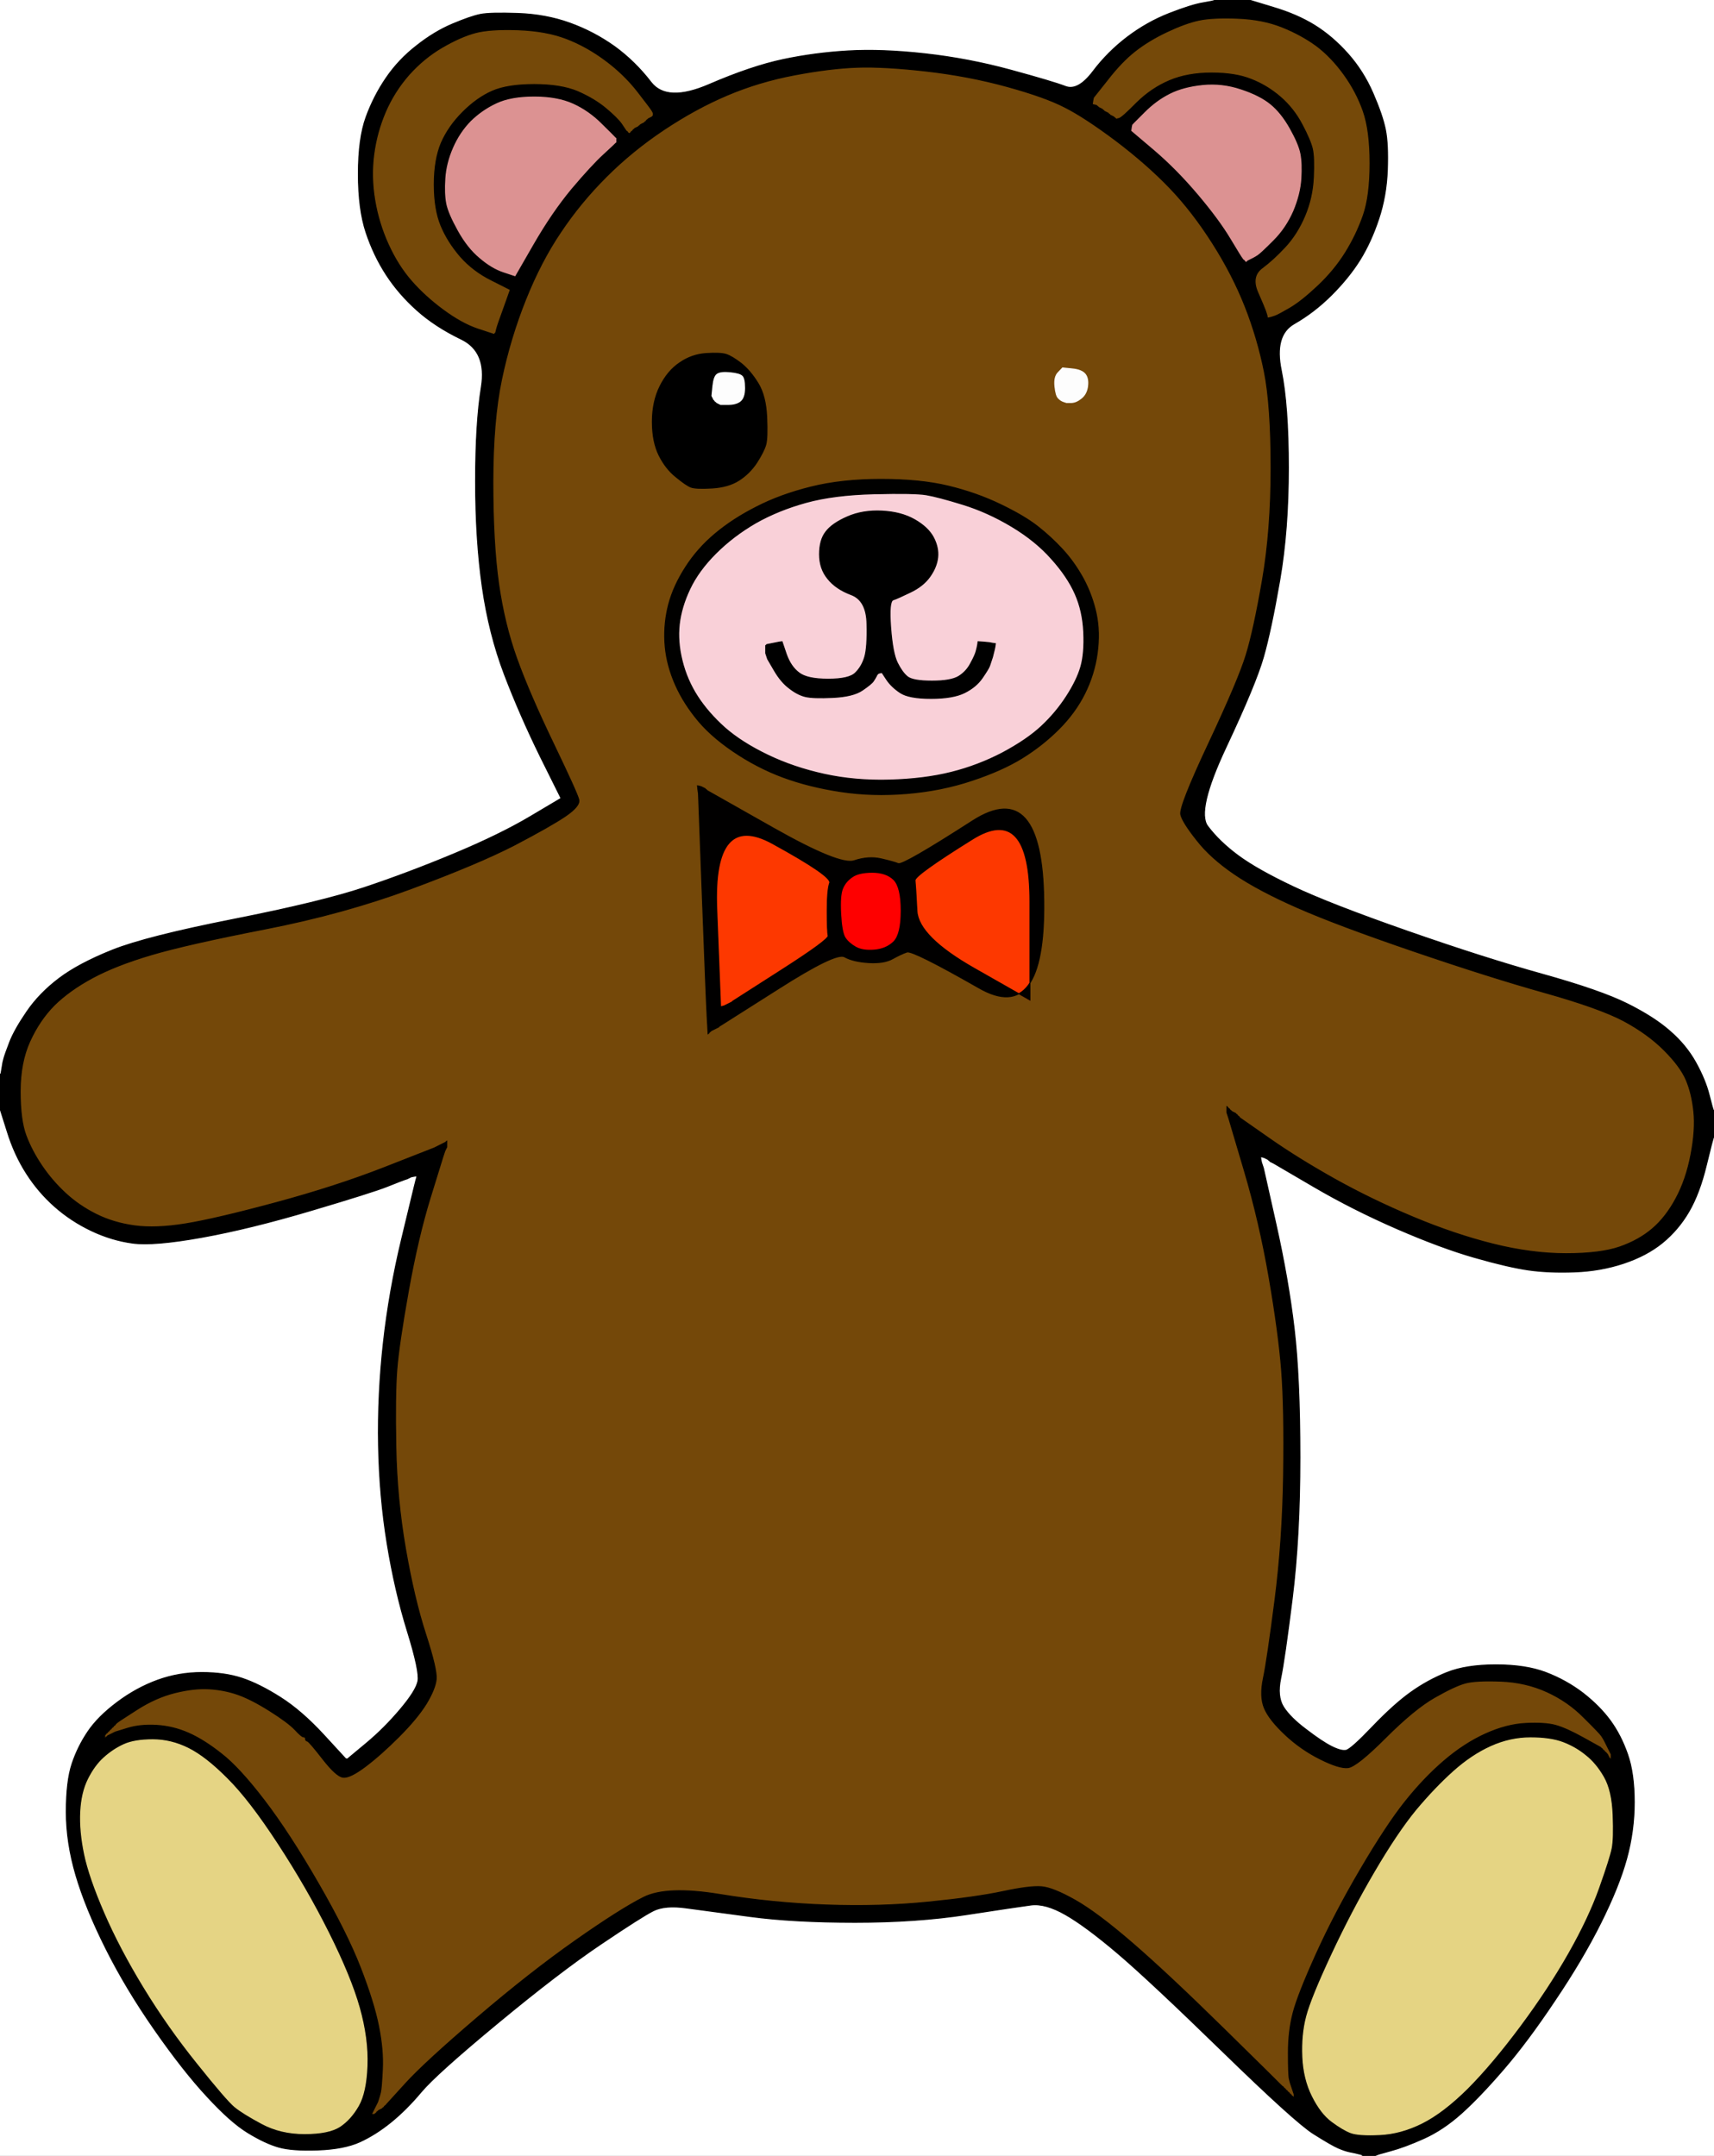 <!-- Created with clker.com Auto tracing tool http://www.clker.com) --> 
<svg 
   xmlns='http://www.w3.org/2000/svg'
   width='892'
   height='1122'>
<rect width="100%" height="100%" fill="#333333" stroke="none"/>
<path style='opacity:1;fill:#744809;fill-rule:evenodd;stroke:#744809;stroke-width:0.5px;stroke-linecap:butt;stroke-linejoin:miter;stroke-opacity:1;' d='M 645.2 581.8 L 645.0 581.5 L 644.8 581.2 L 644.5 581.0 L 644.2 580.8 L 644.0 580.5 L 643.8 580.2 L 643.5 580.0 L 643.2 579.8 L 643.0 579.5 L 642.0 579.0 L 641.0 578.5 L 640.8 578.2 L 640.5 578.0 L 640.2 577.8 L 640.0 577.5 L 639.8 577.2 L 639.5 577.0 L 639.2 576.8 L 639.0 576.5 L 638.8 576.2 L 638.5 576.0 L 638.5 577.5 L 638.5 579.0 L 639.0 580.5 L 639.5 582.0 L 647.5 609.0 Q 655.5 636.0 660.5 665.0 Q 665.5 694.0 667.0 713.5 Q 668.5 733.0 668.0 767.5 Q 667.5 802.0 663.5 833.0 Q 659.5 864.0 657.5 873.5 Q 655.5 883.0 658.0 889.0 Q 660.5 895.0 668.8 902.8 Q 677.0 910.5 687.0 915.5 Q 697.0 920.5 701.5 920.0 Q 706.0 919.5 721.0 904.5 Q 736.0 889.5 746.5 883.5 Q 757.0 877.5 762.5 876.0 Q 768.0 874.5 781.0 875.0 Q 794.0 875.5 805.0 880.5 Q 816.0 885.5 824.2 893.8 Q 832.5 902.0 833.5 903.5 Q 834.5 905.0 835.0 906.0 L 835.5 907.0 L 836.0 908.0 L 836.5 909.0 L 837.0 910.0 L 837.5 911.0 L 838.0 912.0 L 838.5 913.0 L 838.5 914.5 L 838.5 916.0 L 838.2 915.8 L 838.0 915.5 L 837.8 915.2 L 837.5 915.0 L 837.0 914.0 L 836.5 913.0 L 836.2 912.8 L 836.0 912.5 L 835.8 912.2 L 835.5 912.0 L 835.2 911.8 L 835.0 911.5 L 834.8 911.2 L 834.5 911.0 L 834.2 910.8 L 834.0 910.5 L 833.8 910.2 L 833.5 910.0 L 833.2 909.8 L 833.0 909.5 L 824.0 904.5 Q 815.0 899.5 809.5 898.0 Q 804.0 896.5 794.0 897.0 Q 784.0 897.5 773.0 902.5 Q 762.0 907.5 751.5 916.5 Q 741.0 925.5 731.2 937.8 Q 721.5 950.0 708.0 973.0 Q 694.5 996.0 685.0 1017.0 Q 675.5 1038.0 673.0 1047.5 Q 670.5 1057.0 670.5 1068.5 Q 670.5 1080.0 671.0 1082.0 L 671.5 1084.0 L 672.0 1085.5 L 672.5 1087.0 L 673.0 1088.5 L 673.5 1090.0 L 673.5 1091.0 L 673.5 1092.0 L 673.2 1091.8 L 673.0 1091.5 L 672.8 1091.2 L 672.5 1091.0 L 672.2 1090.8 L 672.0 1090.5 L 671.8 1090.2 L 671.5 1090.0 L 671.2 1089.8 L 671.0 1089.5 L 670.8 1089.2 L 670.5 1089.0 L 670.2 1088.8 L 670.0 1088.5 L 669.8 1088.2 L 669.5 1088.0 L 669.2 1087.8 L 669.0 1087.5 L 668.8 1087.2 L 668.5 1087.0 L 668.2 1086.8 L 668.0 1086.5 L 667.8 1086.2 L 667.5 1086.0 L 667.2 1085.8 Q 667.0 1085.5 637.5 1056.5 Q 608.0 1027.5 589.5 1011.5 Q 571.0 995.5 559.5 989.0 Q 548.0 982.5 542.0 982.0 Q 536.0 981.5 522.0 984.5 Q 508.0 987.5 483.0 990.0 Q 458.0 992.5 430.0 991.5 Q 402.0 990.5 374.5 986.0 Q 347.0 981.5 335.0 987.5 Q 323.0 993.5 299.5 1010.0 Q 276.0 1026.5 248.5 1050.0 Q 221.0 1073.5 211.0 1084.5 L 201.0 1095.5 L 200.8 1095.8 L 200.5 1096.0 L 200.2 1096.2 L 200.0 1096.5 L 199.8 1096.8 L 199.5 1097.0 L 199.2 1097.2 L 199.0 1097.5 L 198.0 1098.0 L 197.0 1098.5 L 196.8 1098.8 L 196.5 1099.0 L 196.2 1099.2 L 196.0 1099.5 L 195.8 1099.8 L 195.5 1100.0 L 195.2 1100.2 L 195.0 1100.5 L 194.0 1100.5 L 193.0 1100.5 L 193.2 1100.2 L 193.5 1100.0 L 194.0 1099.0 L 194.5 1098.0 L 195.0 1097.0 L 195.5 1096.0 L 196.0 1095.0 L 196.5 1094.0 L 197.0 1092.5 Q 197.5 1091.0 198.0 1089.0 Q 198.5 1087.0 199.0 1077.0 Q 199.5 1067.0 197.0 1054.5 Q 194.5 1042.0 187.5 1024.0 Q 180.5 1006.0 165.5 980.0 Q 150.5 954.0 137.5 937.0 Q 124.5 920.0 115.2 912.8 Q 106.0 905.5 98.0 902.0 Q 90.0 898.5 81.5 898.0 Q 73.0 897.5 66.5 899.5 L 60.0 901.5 L 59.0 902.0 L 58.0 902.5 L 57.0 903.0 L 56.0 903.5 L 55.8 903.8 L 55.5 904.0 L 55.2 904.2 L 55.0 904.5 L 54.8 904.8 L 54.5 905.0 L 54.5 904.0 L 54.5 903.0 L 54.8 902.8 L 55.0 902.5 L 55.2 902.2 L 55.5 902.0 L 55.8 901.8 L 56.0 901.5 L 56.2 901.2 L 56.5 901.0 L 56.8 900.8 L 57.0 900.5 L 57.2 900.2 L 57.5 900.0 L 57.8 899.8 L 58.0 899.5 L 58.2 899.2 L 58.5 899.0 L 58.8 898.8 L 59.0 898.5 L 59.2 898.2 L 59.5 898.0 L 59.8 897.8 L 60.0 897.5 L 60.2 897.2 Q 60.5 897.0 61.0 896.5 Q 61.5 896.0 71.2 889.8 Q 81.0 883.5 91.0 881.0 Q 101.0 878.5 109.0 879.0 Q 117.0 879.5 124.0 882.0 Q 131.0 884.5 140.5 890.5 Q 150.0 896.5 153.5 900.2 Q 157.0 904.0 158.0 904.0 Q 159.0 904.0 159.0 905.0 Q 159.0 906.0 160.0 906.2 Q 161.0 906.5 168.0 915.5 Q 175.0 924.5 178.5 925.0 Q 182.0 925.5 190.0 919.5 Q 198.0 913.5 207.5 904.0 Q 217.0 894.5 221.8 886.8 Q 226.5 879.0 227.0 874.0 Q 227.5 869.0 221.5 850.5 Q 215.5 832.0 211.0 806.0 Q 206.5 780.0 206.0 753.0 Q 205.5 726.0 206.5 713.0 Q 207.5 700.0 212.5 672.0 Q 217.5 644.0 224.0 623.0 L 230.5 602.0 L 231.0 600.5 L 231.5 599.0 L 232.0 598.0 L 232.5 597.0 L 232.5 595.5 L 232.5 594.0 L 232.2 594.2 L 232.0 594.5 L 231.0 595.0 L 230.0 595.5 L 229.0 596.0 L 228.0 596.5 L 227.0 597.0 L 226.0 597.5 L 200.5 607.5 Q 175.0 617.5 143.5 626.0 Q 112.0 634.5 96.5 637.0 Q 81.0 639.5 70.0 638.0 Q 59.0 636.5 50.0 632.0 Q 41.0 627.5 34.0 621.0 Q 27.0 614.5 21.8 606.8 Q 16.5 599.0 13.5 591.0 Q 10.5 583.0 10.5 568.0 Q 10.5 553.0 15.5 542.0 Q 20.5 531.0 28.2 523.2 Q 36.0 515.5 48.0 509.0 Q 60.0 502.5 78.5 497.0 Q 97.0 491.5 138.0 483.5 Q 179.0 475.5 214.0 462.5 Q 249.0 449.5 267.8 439.8 Q 286.5 430.0 294.2 424.8 Q 302.0 419.5 301.2 416.2 Q 300.5 413.0 288.0 387.0 Q 275.5 361.0 269.0 343.0 Q 262.5 325.0 259.5 304.0 Q 256.5 283.0 256.5 251.0 Q 256.5 219.0 261.0 197.5 Q 265.5 176.0 273.5 156.0 Q 281.5 136.0 291.8 120.8 Q 302.0 105.5 315.5 92.0 Q 329.0 78.5 345.5 67.5 Q 362.0 56.5 378.5 49.5 Q 395.0 42.5 413.5 39.0 Q 432.0 35.5 446.0 35.0 Q 460.0 34.5 482.0 37.0 Q 504.0 39.5 524.0 45.0 Q 544.0 50.5 554.2 55.8 Q 564.5 61.0 580.8 73.2 Q 597.0 85.5 608.8 97.8 Q 620.5 110.0 631.0 126.5 Q 641.5 143.0 648.0 159.5 Q 654.5 176.0 658.0 193.5 Q 661.5 211.0 661.5 243.5 Q 661.5 276.0 657.0 302.0 Q 652.5 328.0 648.5 341.0 Q 644.5 354.0 629.0 387.0 Q 613.5 420.0 614.5 424.0 Q 615.5 428.0 622.8 437.2 Q 630.0 446.5 642.5 455.0 Q 655.0 463.5 675.5 472.5 Q 696.0 481.5 735.5 495.0 Q 775.0 508.5 803.5 516.5 Q 832.0 524.5 844.8 531.2 Q 857.5 538.0 866.0 546.5 Q 874.5 555.0 877.5 562.0 Q 880.5 569.0 881.5 578.5 Q 882.5 588.0 880.0 601.0 Q 877.5 614.0 872.2 623.8 Q 867.0 633.5 860.0 639.5 Q 853.0 645.5 843.0 649.0 Q 833.0 652.5 815.0 652.5 Q 797.0 652.5 777.0 647.5 Q 757.0 642.5 735.5 633.5 Q 714.0 624.5 694.8 613.8 Q 675.5 603.0 660.5 592.5 Q 645.5 582.0 645.2 581.8 z 
M 367.5 184.0 Q 375.0 183.5 378.0 184.5 Q 381.0 185.5 385.8 189.2 Q 390.5 193.0 394.5 199.5 Q 398.5 206.0 399.0 217.0 Q 399.5 228.0 398.5 231.5 Q 397.5 235.0 393.8 240.8 Q 390.0 246.5 384.5 250.0 Q 379.0 253.5 370.5 254.0 Q 362.0 254.5 359.5 253.5 Q 357.0 252.5 351.8 248.2 Q 346.5 244.0 343.0 237.0 Q 339.5 230.0 339.5 219.5 Q 339.5 209.0 343.5 201.0 Q 347.5 193.0 353.8 188.8 Q 360.0 184.5 367.5 184.0 z 
M 550.8 193.8 L 553.0 191.5 L 558.0 192.0 Q 563.0 192.5 564.8 194.8 Q 566.5 197.0 566.0 201.0 Q 565.5 205.0 562.8 207.2 Q 560.0 209.5 557.5 209.5 L 555.0 209.5 L 553.5 209.0 Q 552.0 208.5 550.8 207.2 Q 549.5 206.0 549.0 201.0 Q 548.5 196.0 550.8 193.8 z 
M 458.5 249.5 Q 479.0 249.5 493.5 253.0 Q 508.0 256.5 520.5 262.5 Q 533.0 268.5 540.0 274.0 Q 547.0 279.5 553.0 286.0 Q 559.0 292.5 563.8 301.2 Q 568.5 310.0 570.5 319.5 Q 572.5 329.0 571.0 340.0 Q 569.5 351.0 564.5 361.0 Q 559.5 371.0 551.0 379.5 Q 542.5 388.0 532.0 394.5 Q 521.5 401.0 505.8 406.2 Q 490.0 411.5 472.0 413.0 Q 454.0 414.5 437.5 412.0 Q 421.0 409.5 407.5 404.5 Q 394.0 399.5 381.5 391.0 Q 369.0 382.5 361.8 373.2 Q 354.5 364.0 350.5 354.0 Q 346.5 344.0 346.0 334.0 Q 345.5 324.0 348.0 314.5 Q 350.5 305.0 356.8 295.2 Q 363.0 285.5 372.2 277.8 Q 381.5 270.0 393.8 263.8 Q 406.0 257.5 422.0 253.5 Q 438.0 249.5 458.5 249.5 z 
M 374.2 534.2 L 374.0 534.5 L 373.0 535.0 L 372.0 535.5 L 371.0 536.0 L 370.0 536.5 L 369.8 536.8 L 369.5 537.0 L 369.2 537.2 L 369.0 537.5 L 368.8 537.8 L 368.5 538.0 L 368.0 529.0 Q 367.5 520.0 365.5 466.5 L 363.5 413.0 L 363.2 411.0 L 363.0 409.0 L 364.0 409.2 L 365.0 409.5 L 366.0 410.0 L 367.0 410.5 L 367.2 410.8 L 367.5 411.0 L 367.8 411.2 L 368.0 411.5 L 402.5 431.0 Q 437.0 450.5 444.5 448.0 Q 452.0 445.5 458.5 447.0 Q 465.0 448.5 467.5 449.5 Q 470.0 450.5 506.2 427.2 Q 542.5 404.0 543.2 469.0 Q 544.0 534.0 509.5 514.2 Q 475.0 494.5 472.0 495.5 Q 469.0 496.5 464.5 499.0 Q 460.0 501.5 452.0 501.0 Q 444.0 500.5 439.5 498.0 Q 435.0 495.5 404.8 514.8 Q 374.5 534.0 374.2 534.2 z 
'/>
<path style='opacity:1;fill:#FFFFFF;fill-rule:evenodd;stroke:#FFFFFF;stroke-width:0.5px;stroke-linecap:butt;stroke-linejoin:miter;stroke-opacity:1;' d='M 0.0 279.5 L 0.0 0.0 L 316.0 0.0 L 632.0 0.0 L 632.0 0.2 Q 632.0 0.5 626.0 1.5 Q 620.0 2.5 608.5 7.0 Q 597.0 11.5 586.8 19.2 Q 576.5 27.0 568.8 37.2 Q 561.0 47.5 554.5 45.0 Q 548.0 42.5 526.0 36.5 Q 504.0 30.5 481.5 28.0 Q 459.0 25.5 441.5 26.5 Q 424.0 27.5 407.5 31.0 Q 391.0 34.5 369.0 44.0 Q 347.0 53.5 338.8 42.8 Q 330.5 32.0 319.8 24.2 Q 309.0 16.5 296.5 12.0 Q 284.0 7.5 269.5 7.0 Q 255.0 6.5 250.0 7.5 Q 245.0 8.5 235.5 12.5 Q 226.0 16.5 216.8 23.8 Q 207.5 31.0 201.0 40.5 Q 194.5 50.0 190.5 61.0 Q 186.5 72.0 186.5 90.5 Q 186.5 109.0 190.5 121.0 Q 194.5 133.0 201.0 143.0 Q 207.5 153.0 217.0 161.5 Q 226.5 170.0 240.0 176.5 Q 253.5 183.0 250.5 201.5 Q 247.5 220.0 247.5 250.5 Q 247.5 281.0 251.0 305.5 Q 254.5 330.0 262.5 351.0 Q 270.5 372.0 281.2 393.8 L 292.0 415.5 L 276.0 425.0 Q 260.0 434.5 236.0 444.5 Q 212.0 454.5 189.5 462.0 Q 167.0 469.5 121.5 478.5 Q 76.0 487.5 58.5 494.5 Q 41.0 501.5 30.8 509.2 Q 20.5 517.0 14.0 526.5 Q 7.5 536.0 5.0 542.5 Q 2.5 549.0 2.0 551.0 L 1.5 553.0 L 1.0 556.0 L 0.5 559.0 L 0.2 559.0 L 0.0 559.0 L 0.0 279.5 z 
'/>
<path style='opacity:1;fill:#FFFFFF;fill-rule:evenodd;stroke:#FFFFFF;stroke-width:0.5px;stroke-linecap:butt;stroke-linejoin:miter;stroke-opacity:1;' d='M 662.5 3.8 L 650.0 0.0 L 771.0 0.0 L 892.0 0.0 L 892.0 289.0 L 892.0 578.0 L 891.8 578.0 Q 891.5 578.0 889.5 570.0 Q 887.5 562.0 882.5 553.0 Q 877.5 544.0 869.2 536.8 Q 861.0 529.5 847.0 522.5 Q 833.0 515.5 802.5 507.0 Q 772.0 498.5 732.0 484.5 Q 692.0 470.5 673.0 461.5 Q 654.0 452.5 644.2 445.2 Q 634.5 438.0 628.5 430.0 Q 622.5 422.0 638.0 389.0 Q 653.5 356.0 657.5 342.0 Q 661.5 328.0 666.0 302.0 Q 670.5 276.0 670.5 243.5 Q 670.5 211.0 666.8 192.8 Q 663.0 174.5 673.5 168.5 Q 684.0 162.5 693.0 153.5 Q 702.0 144.5 707.8 135.2 Q 713.5 126.0 717.5 114.0 Q 721.5 102.0 722.0 88.5 Q 722.5 75.0 721.0 67.5 Q 719.5 60.0 714.5 48.5 Q 709.5 37.0 701.5 28.0 Q 693.5 19.0 684.2 13.2 Q 675.0 7.5 662.5 3.8 z 
'/>
<path style='opacity:1;fill:#FFFFFF;fill-rule:evenodd;stroke:#FFFFFF;stroke-width:0.5px;stroke-linecap:butt;stroke-linejoin:miter;stroke-opacity:1;' d='M 0.0 849.5 L 0.0 577.0 L 3.8 589.0 Q 7.5 601.0 13.8 610.8 Q 20.0 620.5 28.5 628.0 Q 37.0 635.5 47.5 640.5 Q 58.0 645.5 69.0 647.0 Q 80.0 648.5 105.0 644.0 Q 130.0 639.5 162.0 630.0 Q 194.0 620.5 201.5 617.5 Q 209.0 614.5 210.5 614.0 L 212.0 613.5 L 213.0 613.0 L 214.0 612.5 L 215.5 612.2 L 217.0 612.0 L 216.8 613.0 L 216.5 614.0 L 216.0 616.0 L 215.5 618.0 L 209.0 645.0 Q 202.5 672.0 199.5 699.0 Q 196.5 726.0 197.0 752.5 Q 197.5 779.0 201.5 803.5 Q 205.5 828.0 212.0 849.0 Q 218.5 870.0 217.5 875.0 Q 216.5 880.0 208.2 889.8 Q 200.0 899.5 190.8 907.2 Q 181.5 915.0 181.2 915.2 L 181.0 915.5 L 180.5 915.5 L 180.0 915.5 L 168.5 903.0 Q 157.0 890.5 146.0 883.5 Q 135.0 876.5 126.0 873.5 Q 117.0 870.5 105.0 870.5 Q 93.0 870.5 82.0 874.5 Q 71.0 878.5 61.0 886.0 Q 51.0 893.5 45.8 901.2 Q 40.5 909.0 37.5 918.0 Q 34.5 927.0 34.5 943.0 Q 34.5 959.0 39.5 976.0 Q 44.5 993.0 55.0 1014.0 Q 65.5 1035.0 80.5 1056.5 Q 95.5 1078.0 107.8 1091.2 Q 120.0 1104.5 129.0 1110.0 Q 138.0 1115.5 145.0 1117.5 Q 152.0 1119.5 165.5 1119.0 Q 179.0 1118.5 187.2 1114.8 Q 195.5 1111.0 203.5 1104.5 Q 211.5 1098.0 219.2 1088.8 Q 227.0 1079.5 259.0 1053.0 Q 291.0 1026.5 312.5 1012.0 Q 334.0 997.5 340.0 994.5 Q 346.0 991.5 357.0 993.0 Q 368.0 994.5 390.5 997.5 Q 413.0 1000.5 445.0 1000.5 Q 477.0 1000.5 503.0 996.5 Q 529.0 992.5 536.5 991.5 Q 544.0 990.5 554.5 996.5 Q 565.0 1002.5 581.5 1016.5 Q 598.0 1030.5 636.0 1067.5 Q 674.0 1104.5 683.5 1110.5 Q 693.0 1116.5 696.5 1118.0 Q 700.0 1119.5 702.5 1120.0 L 705.0 1120.5 L 707.0 1121.0 L 709.0 1121.5 L 709.0 1121.8 L 709.0 1122.0 L 354.5 1122.0 L 0.0 1122.0 L 0.0 849.5 z 
'/>
<path style='opacity:1;fill:#FFFFFF;fill-rule:evenodd;stroke:#FFFFFF;stroke-width:0.5px;stroke-linecap:butt;stroke-linejoin:miter;stroke-opacity:1;' d='M 891.8 592.0 L 892.0 592.0 L 892.0 857.0 L 892.0 1122.0 L 804.0 1122.0 L 716.0 1122.0 L 716.0 1121.8 Q 716.0 1121.5 723.5 1119.5 Q 731.0 1117.5 741.0 1113.0 Q 751.0 1108.5 760.5 1100.0 Q 770.0 1091.5 782.5 1077.0 Q 795.0 1062.5 809.2 1041.2 Q 823.5 1020.0 833.0 1001.0 Q 842.5 982.0 846.5 967.5 Q 850.5 953.0 850.5 938.0 Q 850.5 923.0 847.0 913.0 Q 843.5 903.0 838.0 895.5 Q 832.5 888.0 823.8 881.2 Q 815.0 874.5 804.5 870.5 Q 794.0 866.5 778.5 866.5 Q 763.0 866.5 753.0 870.5 Q 743.0 874.5 734.2 880.8 Q 725.5 887.0 714.2 898.8 Q 703.0 910.5 700.5 911.0 Q 698.0 911.5 693.0 909.0 Q 688.0 906.5 679.8 900.2 Q 671.5 894.0 668.0 888.5 Q 664.5 883.0 666.5 873.5 Q 668.5 864.0 672.5 832.0 Q 676.5 800.0 676.5 758.5 Q 676.5 717.0 673.5 691.5 Q 670.5 666.0 664.0 637.0 L 657.5 608.0 L 657.0 606.5 L 656.5 605.0 L 656.2 603.5 L 656.0 602.0 L 657.0 602.2 L 658.0 602.5 L 659.0 603.0 L 660.0 603.5 L 660.2 603.8 L 660.5 604.0 L 660.8 604.2 L 661.0 604.5 L 662.0 605.0 L 663.0 605.5 L 683.5 617.5 Q 704.0 629.5 727.0 639.5 Q 750.0 649.5 767.5 654.5 Q 785.0 659.5 795.5 661.0 Q 806.0 662.5 819.5 662.0 Q 833.0 661.5 845.0 657.5 Q 857.0 653.5 865.2 646.8 Q 873.5 640.0 879.0 630.5 Q 884.5 621.0 888.0 606.5 Q 891.5 592.0 891.8 592.0 z 
'/>
<path style='opacity:1;fill:#000000;fill-rule:evenodd;stroke:#000000;stroke-width:0.5px;stroke-linecap:butt;stroke-linejoin:miter;stroke-opacity:1;' d='M 632.0 0.2 L 632.0 0.0 L 641.0 0.0 L 650.0 0.0 L 662.5 3.8 Q 675.0 7.5 684.2 13.2 Q 693.5 19.0 701.5 28.0 Q 709.5 37.0 714.5 48.5 Q 719.5 60.0 721.0 67.5 Q 722.5 75.0 722.0 88.5 Q 721.5 102.0 717.5 114.0 Q 713.5 126.0 707.8 135.2 Q 702.0 144.5 693.0 153.5 Q 684.0 162.5 673.5 168.5 Q 663.0 174.5 666.8 192.8 Q 670.5 211.0 670.5 243.5 Q 670.5 276.0 666.0 302.0 Q 661.5 328.0 657.5 342.0 Q 653.5 356.0 638.0 389.0 Q 622.5 422.0 628.5 430.0 Q 634.5 438.0 644.2 445.2 Q 654.0 452.5 673.0 461.5 Q 692.0 470.5 732.0 484.5 Q 772.0 498.5 802.5 507.0 Q 833.0 515.5 847.0 522.5 Q 861.0 529.5 869.2 536.8 Q 877.5 544.0 882.5 553.0 Q 887.5 562.0 889.5 570.0 Q 891.5 578.0 891.8 578.0 L 892.0 578.0 L 892.0 585.0 L 892.0 592.0 L 891.8 592.0 Q 891.5 592.0 888.0 606.5 Q 884.5 621.0 879.0 630.5 Q 873.5 640.0 865.2 646.8 Q 857.0 653.5 845.0 657.5 Q 833.0 661.5 819.5 662.0 Q 806.0 662.5 795.5 661.0 Q 785.0 659.5 767.5 654.5 Q 750.0 649.5 727.0 639.5 Q 704.0 629.5 683.5 617.5 L 663.0 605.5 L 662.0 605.0 L 661.0 604.5 L 660.8 604.2 L 660.5 604.0 L 660.2 603.8 L 660.0 603.5 L 659.0 603.0 L 658.0 602.5 L 657.0 602.2 L 656.0 602.0 L 656.2 603.5 L 656.5 605.0 L 657.0 606.5 L 657.5 608.0 L 664.0 637.0 Q 670.5 666.0 673.5 691.5 Q 676.5 717.0 676.5 758.5 Q 676.5 800.0 672.5 832.0 Q 668.5 864.0 666.5 873.5 Q 664.5 883.0 668.0 888.5 Q 671.5 894.0 679.8 900.2 Q 688.0 906.5 693.0 909.0 Q 698.0 911.5 700.5 911.0 Q 703.0 910.5 714.2 898.8 Q 725.5 887.0 734.2 880.8 Q 743.0 874.5 753.0 870.5 Q 763.0 866.5 778.5 866.5 Q 794.0 866.5 804.5 870.5 Q 815.0 874.5 823.8 881.2 Q 832.5 888.0 838.0 895.5 Q 843.5 903.0 847.0 913.0 Q 850.5 923.0 850.5 938.0 Q 850.5 953.0 846.5 967.5 Q 842.5 982.0 833.0 1001.0 Q 823.5 1020.0 809.2 1041.2 Q 795.0 1062.5 782.5 1077.0 Q 770.0 1091.5 760.5 1100.0 Q 751.0 1108.5 741.0 1113.0 Q 731.0 1117.5 723.5 1119.5 Q 716.0 1121.5 716.0 1121.8 L 716.0 1122.0 L 712.5 1122.0 L 709.0 1122.0 L 709.0 1121.8 L 709.0 1121.5 L 707.0 1121.0 L 705.0 1120.5 L 702.5 1120.0 Q 700.0 1119.5 696.5 1118.0 Q 693.0 1116.5 683.5 1110.5 Q 674.0 1104.5 636.0 1067.5 Q 598.0 1030.5 581.5 1016.5 Q 565.0 1002.5 554.5 996.5 Q 544.0 990.5 536.5 991.5 Q 529.0 992.5 503.0 996.5 Q 477.0 1000.5 445.0 1000.5 Q 413.0 1000.5 390.5 997.5 Q 368.0 994.5 357.0 993.0 Q 346.0 991.5 340.0 994.5 Q 334.0 997.5 312.5 1012.0 Q 291.0 1026.5 259.0 1053.0 Q 227.0 1079.5 219.2 1088.8 Q 211.5 1098.0 203.5 1104.5 Q 195.5 1111.0 187.2 1114.8 Q 179.0 1118.5 165.5 1119.0 Q 152.0 1119.5 145.0 1117.5 Q 138.0 1115.5 129.0 1110.0 Q 120.0 1104.5 107.8 1091.2 Q 95.5 1078.0 80.5 1056.5 Q 65.5 1035.0 55.0 1014.0 Q 44.5 993.0 39.5 976.0 Q 34.5 959.0 34.5 943.0 Q 34.5 927.0 37.5 918.0 Q 40.5 909.0 45.8 901.2 Q 51.0 893.5 61.0 886.0 Q 71.0 878.5 82.0 874.5 Q 93.0 870.5 105.0 870.5 Q 117.0 870.5 126.0 873.5 Q 135.0 876.5 146.0 883.5 Q 157.0 890.5 168.5 903.0 L 180.0 915.5 L 180.5 915.5 L 181.0 915.5 L 181.2 915.2 Q 181.5 915.0 190.8 907.2 Q 200.0 899.5 208.2 889.8 Q 216.5 880.0 217.5 875.0 Q 218.5 870.0 212.0 849.0 Q 205.5 828.0 201.5 803.5 Q 197.5 779.0 197.0 752.5 Q 196.5 726.0 199.5 699.0 Q 202.5 672.0 209.0 645.0 L 215.5 618.0 L 216.0 616.0 L 216.5 614.0 L 216.8 613.0 L 217.0 612.0 L 215.5 612.2 L 214.0 612.5 L 213.0 613.0 L 212.0 613.5 L 210.5 614.0 Q 209.0 614.5 201.5 617.5 Q 194.0 620.5 162.0 630.0 Q 130.0 639.5 105.0 644.0 Q 80.0 648.5 69.0 647.0 Q 58.0 645.5 47.5 640.5 Q 37.0 635.5 28.5 628.0 Q 20.0 620.5 13.8 610.8 Q 7.5 601.0 3.8 589.0 L 0.0 577.0 L 0.0 568.0 L 0.0 559.0 L 0.2 559.0 L 0.5 559.0 L 1.0 556.0 L 1.5 553.0 L 2.0 551.0 Q 2.5 549.0 5.0 542.5 Q 7.5 536.0 14.0 526.5 Q 20.5 517.0 30.8 509.2 Q 41.0 501.5 58.5 494.5 Q 76.0 487.5 121.5 478.5 Q 167.0 469.5 189.5 462.0 Q 212.0 454.5 236.0 444.5 Q 260.0 434.5 276.0 425.0 L 292.0 415.5 L 281.2 393.8 Q 270.5 372.0 262.5 351.0 Q 254.5 330.0 251.0 305.5 Q 247.5 281.0 247.5 250.5 Q 247.5 220.0 250.5 201.5 Q 253.5 183.0 240.0 176.5 Q 226.5 170.0 217.0 161.5 Q 207.5 153.0 201.0 143.0 Q 194.5 133.0 190.5 121.0 Q 186.5 109.0 186.5 90.5 Q 186.5 72.0 190.5 61.0 Q 194.5 50.0 201.0 40.5 Q 207.5 31.0 216.8 23.8 Q 226.0 16.5 235.5 12.5 Q 245.0 8.5 250.0 7.5 Q 255.0 6.5 269.5 7.0 Q 284.0 7.5 296.5 12.0 Q 309.0 16.5 319.8 24.2 Q 330.5 32.0 338.8 42.8 Q 347.0 53.5 369.0 44.0 Q 391.0 34.5 407.5 31.0 Q 424.0 27.5 441.5 26.5 Q 459.0 25.5 481.5 28.0 Q 504.0 30.5 526.0 36.5 Q 548.0 42.5 554.5 45.0 Q 561.0 47.5 568.8 37.2 Q 576.5 27.0 586.8 19.2 Q 597.0 11.5 608.5 7.0 Q 620.0 2.5 626.0 1.5 Q 632.0 0.5 632.0 0.2 z 
M 663.5 164.0 L 662.0 164.5 L 661.0 164.8 L 660.0 165.0 L 659.8 164.0 L 659.5 163.0 L 659.0 161.5 Q 658.5 160.0 655.0 152.0 Q 651.5 144.0 657.2 139.8 Q 663.0 135.5 669.2 128.8 Q 675.5 122.0 679.5 112.5 Q 683.5 103.0 684.0 92.5 Q 684.5 82.0 683.5 77.5 Q 682.5 73.0 678.0 64.5 Q 673.5 56.0 666.5 50.0 Q 659.5 44.0 651.2 40.8 Q 643.0 37.5 630.5 37.5 Q 618.0 37.5 608.5 41.5 Q 599.0 45.5 591.2 53.2 Q 583.5 61.0 582.2 61.2 L 581.0 61.5 L 580.8 61.2 L 580.5 61.0 L 580.2 60.8 L 580.0 60.5 L 579.0 60.0 L 578.0 59.5 L 577.8 59.2 L 577.5 59.0 L 577.2 58.8 L 577.0 58.5 L 576.0 58.0 L 575.0 57.5 L 574.8 57.2 L 574.5 57.0 L 574.2 56.8 L 574.0 56.5 L 573.0 56.0 L 572.0 55.5 L 571.8 55.2 L 571.5 55.0 L 571.2 54.8 L 571.0 54.5 L 570.0 54.2 L 569.0 54.0 L 569.2 52.5 L 569.5 51.0 L 576.8 41.8 Q 584.0 32.5 591.0 27.0 Q 598.0 21.5 607.5 17.0 Q 617.0 12.5 624.0 11.0 Q 631.0 9.5 644.0 10.0 Q 657.0 10.5 667.0 14.5 Q 677.0 18.5 684.8 24.2 Q 692.5 30.0 699.0 39.0 Q 705.5 48.0 709.0 58.0 Q 712.5 68.0 712.5 85.0 Q 712.5 102.0 709.0 112.0 Q 705.5 122.0 699.8 131.2 Q 694.0 140.5 685.5 148.5 Q 677.0 156.5 671.0 160.0 Q 665.0 163.5 663.5 164.0 z 
M 339.0 58.0 L 339.5 59.0 L 339.5 59.5 L 339.5 60.0 L 339.2 60.2 L 339.0 60.5 L 338.0 61.0 L 337.0 61.5 L 336.8 61.8 L 336.5 62.0 L 336.2 62.2 L 336.0 62.5 L 335.8 62.8 L 335.5 63.0 L 335.2 63.2 L 335.0 63.5 L 334.0 64.0 L 333.0 64.5 L 332.8 64.8 L 332.5 65.0 L 332.2 65.2 L 332.0 65.5 L 331.0 66.0 L 330.0 66.5 L 329.8 66.8 L 329.5 67.0 L 329.2 67.2 L 329.0 67.5 L 328.8 67.8 L 328.5 68.0 L 328.2 68.2 L 328.0 68.5 L 327.8 68.8 L 327.5 69.0 L 327.2 68.8 L 327.0 68.5 L 326.8 68.2 L 326.5 68.0 L 326.2 67.8 Q 326.0 67.5 323.8 64.2 Q 321.5 61.0 315.5 56.0 Q 309.5 51.0 300.8 47.2 Q 292.0 43.5 278.0 43.5 Q 264.0 43.5 256.0 47.0 Q 248.0 50.5 240.5 58.0 Q 233.0 65.5 229.2 74.2 Q 225.5 83.0 225.5 96.0 Q 225.5 109.0 229.0 117.5 Q 232.5 126.0 239.2 133.8 Q 246.0 141.5 255.5 146.2 L 265.0 151.0 L 261.8 160.0 Q 258.5 169.0 258.0 171.0 L 257.5 173.0 L 257.2 173.2 L 257.0 173.5 L 248.8 170.8 Q 240.5 168.0 231.0 161.0 Q 221.5 154.0 214.5 146.0 Q 207.5 138.0 202.5 127.0 Q 197.5 116.0 195.5 104.0 Q 193.5 92.0 195.0 80.5 Q 196.5 69.0 201.0 58.5 Q 205.5 48.0 213.2 39.2 Q 221.0 30.5 230.5 25.0 Q 240.0 19.5 247.5 17.5 Q 255.0 15.5 269.5 16.0 Q 284.0 16.5 294.5 20.5 Q 305.0 24.5 314.8 31.8 Q 324.5 39.0 331.5 48.0 Q 338.5 57.0 339.0 58.0 z 
M 645.2 581.8 L 645.0 581.5 L 644.8 581.2 L 644.5 581.0 L 644.2 580.8 L 644.0 580.5 L 643.8 580.2 L 643.5 580.0 L 643.2 579.8 L 643.0 579.5 L 642.0 579.0 L 641.0 578.5 L 640.8 578.2 L 640.5 578.0 L 640.2 577.8 L 640.0 577.5 L 639.8 577.2 L 639.5 577.0 L 639.2 576.8 L 639.0 576.5 L 638.8 576.2 L 638.5 576.0 L 638.5 577.5 L 638.5 579.0 L 639.0 580.5 L 639.5 582.0 L 647.5 609.0 Q 655.5 636.0 660.5 665.0 Q 665.5 694.0 667.0 713.5 Q 668.5 733.0 668.0 767.5 Q 667.5 802.0 663.5 833.0 Q 659.5 864.0 657.5 873.5 Q 655.5 883.0 658.0 889.0 Q 660.5 895.0 668.8 902.8 Q 677.0 910.5 687.0 915.5 Q 697.0 920.5 701.5 920.0 Q 706.0 919.5 721.0 904.5 Q 736.0 889.5 746.5 883.5 Q 757.0 877.5 762.5 876.0 Q 768.0 874.5 781.0 875.0 Q 794.0 875.5 805.0 880.5 Q 816.0 885.5 824.2 893.8 Q 832.5 902.0 833.5 903.5 Q 834.5 905.0 835.0 906.0 L 835.5 907.0 L 836.0 908.0 L 836.5 909.0 L 837.0 910.0 L 837.5 911.0 L 838.0 912.0 L 838.5 913.0 L 838.5 914.5 L 838.5 916.0 L 838.2 915.8 L 838.0 915.5 L 837.8 915.2 L 837.5 915.0 L 837.0 914.0 L 836.5 913.0 L 836.2 912.8 L 836.0 912.5 L 835.8 912.2 L 835.5 912.0 L 835.2 911.8 L 835.0 911.5 L 834.8 911.2 L 834.5 911.0 L 834.2 910.8 L 834.0 910.5 L 833.8 910.2 L 833.5 910.0 L 833.2 909.8 L 833.0 909.5 L 824.0 904.5 Q 815.0 899.5 809.5 898.0 Q 804.0 896.5 794.0 897.0 Q 784.0 897.5 773.0 902.5 Q 762.0 907.5 751.5 916.5 Q 741.0 925.5 731.2 937.8 Q 721.5 950.0 708.0 973.0 Q 694.5 996.0 685.0 1017.0 Q 675.5 1038.0 673.0 1047.5 Q 670.5 1057.0 670.5 1068.5 Q 670.5 1080.0 671.0 1082.0 L 671.5 1084.0 L 672.0 1085.5 L 672.5 1087.0 L 673.0 1088.5 L 673.5 1090.0 L 673.5 1091.0 L 673.5 1092.0 L 673.2 1091.8 L 673.0 1091.5 L 672.8 1091.2 L 672.5 1091.0 L 672.2 1090.8 L 672.0 1090.5 L 671.8 1090.2 L 671.5 1090.0 L 671.2 1089.8 L 671.0 1089.5 L 670.8 1089.2 L 670.5 1089.0 L 670.2 1088.8 L 670.0 1088.5 L 669.8 1088.2 L 669.5 1088.0 L 669.2 1087.8 L 669.0 1087.5 L 668.8 1087.2 L 668.5 1087.0 L 668.2 1086.8 L 668.0 1086.5 L 667.8 1086.2 L 667.5 1086.0 L 667.2 1085.8 Q 667.0 1085.5 637.5 1056.5 Q 608.0 1027.5 589.5 1011.5 Q 571.0 995.5 559.5 989.0 Q 548.0 982.5 542.0 982.0 Q 536.0 981.5 522.0 984.5 Q 508.0 987.5 483.0 990.0 Q 458.0 992.5 430.0 991.5 Q 402.0 990.5 374.5 986.0 Q 347.0 981.5 335.0 987.5 Q 323.0 993.5 299.5 1010.0 Q 276.0 1026.5 248.5 1050.0 Q 221.0 1073.5 211.0 1084.5 L 201.0 1095.5 L 200.8 1095.8 L 200.5 1096.0 L 200.2 1096.2 L 200.0 1096.5 L 199.8 1096.8 L 199.5 1097.0 L 199.2 1097.2 L 199.0 1097.5 L 198.0 1098.0 L 197.0 1098.5 L 196.8 1098.8 L 196.5 1099.0 L 196.2 1099.2 L 196.0 1099.5 L 195.8 1099.8 L 195.5 1100.0 L 195.2 1100.2 L 195.0 1100.5 L 194.0 1100.5 L 193.0 1100.5 L 193.2 1100.2 L 193.5 1100.0 L 194.0 1099.0 L 194.5 1098.0 L 195.0 1097.0 L 195.5 1096.0 L 196.0 1095.0 L 196.5 1094.0 L 197.0 1092.5 Q 197.5 1091.0 198.0 1089.0 Q 198.5 1087.0 199.0 1077.0 Q 199.5 1067.0 197.0 1054.5 Q 194.5 1042.0 187.5 1024.0 Q 180.5 1006.0 165.5 980.0 Q 150.5 954.0 137.5 937.0 Q 124.5 920.0 115.2 912.8 Q 106.0 905.5 98.0 902.0 Q 90.0 898.5 81.5 898.0 Q 73.0 897.5 66.5 899.5 L 60.0 901.5 L 59.0 902.0 L 58.0 902.5 L 57.0 903.0 L 56.0 903.5 L 55.8 903.8 L 55.5 904.0 L 55.2 904.2 L 55.0 904.5 L 54.8 904.8 L 54.5 905.0 L 54.5 904.0 L 54.5 903.0 L 54.8 902.8 L 55.0 902.5 L 55.2 902.2 L 55.5 902.0 L 55.8 901.8 L 56.0 901.5 L 56.2 901.2 L 56.5 901.0 L 56.8 900.8 L 57.0 900.5 L 57.2 900.2 L 57.5 900.0 L 57.8 899.8 L 58.0 899.5 L 58.2 899.2 L 58.5 899.0 L 58.8 898.8 L 59.0 898.5 L 59.2 898.2 L 59.5 898.0 L 59.8 897.8 L 60.0 897.5 L 60.2 897.2 Q 60.5 897.0 61.0 896.5 Q 61.5 896.0 71.2 889.8 Q 81.0 883.5 91.0 881.0 Q 101.0 878.5 109.0 879.0 Q 117.0 879.5 124.0 882.0 Q 131.0 884.5 140.5 890.5 Q 150.0 896.5 153.5 900.2 Q 157.0 904.0 158.0 904.0 Q 159.0 904.0 159.0 905.0 Q 159.0 906.0 160.0 906.2 Q 161.0 906.5 168.0 915.5 Q 175.0 924.5 178.5 925.0 Q 182.0 925.5 190.0 919.5 Q 198.0 913.5 207.5 904.0 Q 217.0 894.5 221.8 886.8 Q 226.5 879.0 227.0 874.0 Q 227.5 869.0 221.5 850.5 Q 215.5 832.0 211.0 806.0 Q 206.5 780.0 206.0 753.0 Q 205.5 726.0 206.5 713.0 Q 207.5 700.0 212.5 672.0 Q 217.5 644.0 224.0 623.0 L 230.5 602.0 L 231.0 600.5 L 231.5 599.0 L 232.0 598.0 L 232.5 597.0 L 232.5 595.5 L 232.5 594.0 L 232.2 594.2 L 232.0 594.5 L 231.0 595.0 L 230.0 595.5 L 229.0 596.0 L 228.0 596.5 L 227.0 597.0 L 226.0 597.5 L 200.5 607.5 Q 175.0 617.5 143.5 626.0 Q 112.0 634.5 96.5 637.0 Q 81.0 639.5 70.0 638.0 Q 59.0 636.5 50.0 632.0 Q 41.0 627.5 34.0 621.0 Q 27.0 614.5 21.8 606.8 Q 16.5 599.0 13.5 591.0 Q 10.5 583.0 10.5 568.0 Q 10.5 553.0 15.5 542.0 Q 20.5 531.0 28.2 523.2 Q 36.0 515.5 48.0 509.0 Q 60.0 502.5 78.5 497.0 Q 97.0 491.5 138.0 483.5 Q 179.0 475.5 214.0 462.5 Q 249.0 449.5 267.8 439.8 Q 286.5 430.0 294.2 424.8 Q 302.0 419.5 301.2 416.2 Q 300.5 413.0 288.0 387.0 Q 275.5 361.0 269.0 343.0 Q 262.5 325.0 259.5 304.0 Q 256.5 283.0 256.5 251.0 Q 256.5 219.0 261.0 197.5 Q 265.5 176.0 273.5 156.0 Q 281.5 136.0 291.8 120.8 Q 302.0 105.5 315.5 92.0 Q 329.0 78.5 345.5 67.5 Q 362.0 56.5 378.5 49.5 Q 395.0 42.5 413.5 39.0 Q 432.0 35.5 446.0 35.0 Q 460.0 34.5 482.0 37.0 Q 504.0 39.5 524.0 45.0 Q 544.0 50.5 554.2 55.8 Q 564.5 61.0 580.8 73.2 Q 597.0 85.5 608.8 97.8 Q 620.5 110.0 631.0 126.5 Q 641.5 143.0 648.0 159.5 Q 654.5 176.0 658.0 193.5 Q 661.5 211.0 661.5 243.5 Q 661.5 276.0 657.0 302.0 Q 652.5 328.0 648.5 341.0 Q 644.5 354.0 629.0 387.0 Q 613.5 420.0 614.5 424.0 Q 615.5 428.0 622.8 437.2 Q 630.0 446.5 642.5 455.0 Q 655.0 463.5 675.5 472.5 Q 696.0 481.5 735.5 495.0 Q 775.0 508.5 803.5 516.5 Q 832.0 524.5 844.8 531.2 Q 857.5 538.0 866.0 546.5 Q 874.5 555.0 877.5 562.0 Q 880.5 569.0 881.5 578.5 Q 882.5 588.0 880.0 601.0 Q 877.5 614.0 872.2 623.8 Q 867.0 633.5 860.0 639.5 Q 853.0 645.5 843.0 649.0 Q 833.0 652.5 815.0 652.5 Q 797.0 652.5 777.0 647.5 Q 757.0 642.5 735.5 633.5 Q 714.0 624.5 694.8 613.8 Q 675.5 603.0 660.5 592.5 Q 645.5 582.0 645.2 581.8 z 
M 652.0 134.0 L 651.0 134.5 L 650.0 135.0 L 649.0 135.5 L 648.8 135.8 L 648.5 136.0 L 648.2 135.8 L 648.0 135.5 L 647.8 135.2 L 647.5 135.0 L 647.2 134.8 L 647.0 134.5 L 646.8 134.2 Q 646.5 134.0 640.5 124.0 Q 634.5 114.0 623.5 101.0 Q 612.5 88.0 600.8 78.0 L 589.0 68.0 L 589.2 66.5 L 589.5 65.0 L 589.8 64.8 L 590.0 64.5 L 596.0 58.5 Q 602.0 52.5 609.0 49.0 Q 616.0 45.5 626.0 44.5 Q 636.0 43.5 645.8 46.8 Q 655.5 50.0 661.0 54.5 Q 666.5 59.0 671.0 67.0 Q 675.5 75.0 676.5 80.0 Q 677.5 85.0 677.0 93.0 Q 676.5 101.0 672.8 109.8 Q 669.0 118.5 662.5 125.0 Q 656.0 131.5 654.5 132.5 Q 653.0 133.5 652.0 134.0 z 
M 320.2 71.8 L 320.5 72.0 L 320.5 73.0 L 320.5 74.0 L 320.2 74.2 Q 320.0 74.5 313.8 80.2 Q 307.5 86.0 297.2 98.2 Q 287.0 110.5 277.5 127.0 L 268.0 143.5 L 262.0 141.5 Q 256.0 139.5 249.8 134.2 Q 243.5 129.0 238.5 120.0 Q 233.5 111.0 232.5 106.0 Q 231.5 101.0 232.0 93.0 Q 232.5 85.0 236.0 77.0 Q 239.5 69.0 245.2 63.2 Q 251.0 57.5 258.5 54.0 Q 266.0 50.5 278.0 50.5 Q 290.0 50.5 298.2 54.2 Q 306.5 58.0 313.2 64.8 Q 320.0 71.5 320.2 71.8 z 
M 796.5 904.5 Q 807.0 904.5 813.5 907.0 Q 820.0 909.5 825.2 913.8 Q 830.5 918.0 834.5 925.0 Q 838.5 932.0 839.0 944.5 Q 839.5 957.0 838.5 962.0 Q 837.5 967.0 832.0 982.5 Q 826.5 998.0 816.0 1016.5 Q 805.5 1035.0 791.0 1054.5 Q 776.5 1074.0 763.8 1086.8 Q 751.0 1099.5 740.0 1105.0 Q 729.0 1110.5 718.0 1111.0 Q 707.0 1111.5 703.0 1110.0 Q 699.0 1108.5 693.2 1104.2 Q 687.5 1100.0 683.0 1091.0 Q 678.5 1082.0 678.0 1070.5 Q 677.5 1059.0 680.0 1049.5 Q 682.5 1040.0 693.0 1017.5 Q 703.5 995.0 715.5 974.5 Q 727.5 954.0 737.2 942.2 Q 747.0 930.5 756.5 922.0 Q 766.0 913.5 776.0 909.0 Q 786.0 904.5 796.5 904.5 z 
M 79.5 905.5 Q 89.0 905.5 98.0 910.0 Q 107.0 914.5 118.2 925.8 Q 129.5 937.0 144.5 960.0 Q 159.5 983.0 171.0 1006.0 Q 182.5 1029.0 187.0 1045.0 Q 191.5 1061.0 191.0 1075.0 Q 190.5 1089.0 186.5 1096.0 Q 182.5 1103.0 176.8 1106.8 Q 171.0 1110.5 158.5 1110.5 Q 146.0 1110.5 136.2 1105.2 Q 126.5 1100.0 122.2 1096.5 Q 118.0 1093.0 102.8 1074.0 Q 87.5 1055.0 75.0 1034.5 Q 62.5 1014.0 54.5 995.5 Q 46.5 977.0 44.0 965.0 Q 41.5 953.0 42.0 943.0 Q 42.5 933.0 46.0 926.0 Q 49.5 919.0 54.2 914.8 Q 59.0 910.5 64.5 908.0 Q 70.0 905.5 79.5 905.5 z 
'/>
<path style='opacity:1;fill:#F9D0D8;fill-rule:evenodd;stroke:#F9D0D8;stroke-width:0.5px;stroke-linecap:butt;stroke-linejoin:miter;stroke-opacity:1;' d='M 455.0 257.0 Q 476.0 256.5 482.0 257.5 Q 488.0 258.5 501.0 262.5 Q 514.0 266.5 526.5 274.0 Q 539.0 281.5 547.2 290.8 Q 555.5 300.0 559.5 309.0 Q 563.5 318.0 564.0 329.0 Q 564.5 340.0 562.5 347.0 Q 560.5 354.0 555.0 362.5 Q 549.5 371.0 542.0 378.0 Q 534.5 385.0 521.8 391.8 Q 509.0 398.5 495.0 402.0 Q 481.0 405.5 463.0 406.0 Q 445.0 406.5 429.0 403.0 Q 413.0 399.5 399.5 393.0 Q 386.0 386.5 377.2 378.8 Q 368.5 371.0 363.0 362.5 Q 357.5 354.0 355.0 344.0 Q 352.5 334.0 353.5 325.0 Q 354.5 316.0 359.0 306.5 Q 363.5 297.0 372.5 288.0 Q 381.5 279.0 393.2 272.2 Q 405.0 265.5 419.5 261.5 Q 434.0 257.5 455.0 257.0 z 
M 508.0 339.0 L 508.5 337.0 L 508.8 335.5 L 509.0 334.0 L 512.0 334.2 L 515.0 334.5 L 516.5 334.8 L 518.0 335.0 L 517.8 336.5 L 517.5 338.0 L 517.0 340.0 L 516.5 342.0 L 516.0 343.5 Q 515.5 345.0 515.0 346.5 Q 514.5 348.0 511.2 352.8 Q 508.0 357.5 502.0 360.5 Q 496.0 363.5 484.5 363.5 Q 473.0 363.5 468.5 360.5 Q 464.0 357.5 461.5 353.8 L 459.0 350.0 L 458.0 350.2 L 457.0 350.5 L 456.8 350.8 L 456.5 351.0 L 456.0 352.0 Q 455.5 353.0 454.5 354.5 Q 453.5 356.0 448.8 359.2 Q 444.0 362.5 433.5 363.0 Q 423.0 363.5 419.0 362.5 Q 415.0 361.5 410.8 358.2 Q 406.5 355.0 403.0 349.0 L 399.5 343.0 L 399.0 341.5 L 398.5 340.0 L 398.5 338.0 L 398.5 336.0 L 398.8 335.8 L 399.0 335.5 L 401.5 335.0 L 404.0 334.5 L 405.5 334.2 L 407.0 334.0 L 409.2 340.5 Q 411.5 347.0 415.8 350.2 Q 420.0 353.5 431.0 353.5 Q 442.0 353.5 445.2 350.2 Q 448.5 347.0 450.0 342.0 Q 451.5 337.0 451.2 324.8 Q 451.0 312.5 443.0 309.5 Q 435.0 306.5 430.8 301.2 Q 426.5 296.0 426.5 288.5 Q 426.5 281.0 429.8 276.8 Q 433.0 272.5 441.0 269.0 Q 449.0 265.5 459.0 266.0 Q 469.0 266.5 476.0 270.5 Q 483.0 274.5 485.8 279.8 Q 488.5 285.0 488.0 290.0 Q 487.5 295.0 484.0 300.0 Q 480.5 305.0 473.8 308.2 Q 467.0 311.5 464.8 312.2 Q 462.5 313.0 463.5 326.5 Q 464.5 340.0 467.0 345.0 Q 469.5 350.0 472.2 352.2 Q 475.0 354.5 485.0 354.5 Q 495.0 354.5 499.0 352.0 Q 503.0 349.5 505.2 345.2 Q 507.5 341.0 508.0 339.0 z 
'/>
<path style='opacity:1;fill:#E5D483;fill-rule:evenodd;stroke:#E5D483;stroke-width:0.5px;stroke-linecap:butt;stroke-linejoin:miter;stroke-opacity:1;' d='M 796.5 904.5 Q 807.0 904.5 813.5 907.0 Q 820.0 909.5 825.2 913.8 Q 830.5 918.0 834.5 925.0 Q 838.5 932.0 839.0 944.5 Q 839.5 957.0 838.5 962.0 Q 837.5 967.0 832.0 982.5 Q 826.5 998.0 816.0 1016.5 Q 805.5 1035.0 791.0 1054.5 Q 776.5 1074.0 763.8 1086.8 Q 751.0 1099.5 740.0 1105.0 Q 729.0 1110.5 718.0 1111.0 Q 707.0 1111.5 703.0 1110.0 Q 699.0 1108.5 693.2 1104.2 Q 687.5 1100.0 683.0 1091.0 Q 678.5 1082.0 678.0 1070.5 Q 677.5 1059.0 680.0 1049.5 Q 682.5 1040.0 693.0 1017.5 Q 703.5 995.0 715.5 974.5 Q 727.5 954.0 737.2 942.2 Q 747.0 930.5 756.5 922.0 Q 766.0 913.5 776.0 909.0 Q 786.0 904.5 796.5 904.5 z 
'/>
<path style='opacity:1;fill:#E5D484;fill-rule:evenodd;stroke:#E5D484;stroke-width:0.5px;stroke-linecap:butt;stroke-linejoin:miter;stroke-opacity:1;' d='M 79.5 905.5 Q 89.0 905.5 98.0 910.0 Q 107.0 914.5 118.2 925.8 Q 129.5 937.0 144.5 960.0 Q 159.5 983.0 171.0 1006.0 Q 182.5 1029.0 187.0 1045.0 Q 191.5 1061.0 191.0 1075.0 Q 190.5 1089.0 186.5 1096.0 Q 182.5 1103.0 176.8 1106.8 Q 171.0 1110.5 158.5 1110.5 Q 146.0 1110.5 136.2 1105.2 Q 126.5 1100.0 122.2 1096.5 Q 118.0 1093.0 102.8 1074.0 Q 87.5 1055.0 75.0 1034.5 Q 62.5 1014.0 54.5 995.5 Q 46.5 977.0 44.0 965.0 Q 41.5 953.0 42.0 943.0 Q 42.5 933.0 46.0 926.0 Q 49.5 919.0 54.2 914.8 Q 59.0 910.5 64.5 908.0 Q 70.0 905.5 79.5 905.5 z 
'/>
<path style='opacity:1;fill:#754909;fill-rule:evenodd;stroke:#754909;stroke-width:0.5px;stroke-linecap:butt;stroke-linejoin:miter;stroke-opacity:1;' d='M 339.0 58.0 L 339.5 59.0 L 339.5 59.5 L 339.5 60.0 L 339.2 60.2 L 339.0 60.5 L 338.0 61.0 L 337.0 61.5 L 336.8 61.8 L 336.5 62.0 L 336.2 62.2 L 336.0 62.5 L 335.8 62.8 L 335.5 63.0 L 335.2 63.2 L 335.0 63.5 L 334.0 64.0 L 333.0 64.5 L 332.8 64.8 L 332.5 65.0 L 332.2 65.2 L 332.0 65.5 L 331.0 66.0 L 330.0 66.5 L 329.8 66.8 L 329.5 67.0 L 329.2 67.2 L 329.0 67.5 L 328.8 67.8 L 328.5 68.0 L 328.2 68.2 L 328.0 68.5 L 327.8 68.8 L 327.5 69.0 L 327.2 68.8 L 327.0 68.5 L 326.8 68.2 L 326.5 68.0 L 326.2 67.8 Q 326.0 67.5 323.8 64.2 Q 321.5 61.0 315.5 56.0 Q 309.5 51.0 300.8 47.2 Q 292.0 43.5 278.0 43.5 Q 264.0 43.5 256.0 47.0 Q 248.0 50.5 240.5 58.0 Q 233.0 65.5 229.2 74.2 Q 225.5 83.0 225.5 96.0 Q 225.5 109.0 229.0 117.5 Q 232.5 126.0 239.2 133.8 Q 246.0 141.5 255.5 146.2 L 265.0 151.0 L 261.8 160.0 Q 258.5 169.0 258.0 171.0 L 257.5 173.0 L 257.2 173.2 L 257.0 173.5 L 248.8 170.8 Q 240.5 168.0 231.0 161.0 Q 221.5 154.0 214.5 146.0 Q 207.5 138.0 202.5 127.0 Q 197.5 116.0 195.5 104.0 Q 193.5 92.0 195.0 80.5 Q 196.5 69.0 201.0 58.5 Q 205.5 48.0 213.2 39.2 Q 221.0 30.5 230.5 25.0 Q 240.0 19.5 247.5 17.5 Q 255.0 15.5 269.5 16.0 Q 284.0 16.5 294.5 20.5 Q 305.0 24.5 314.8 31.8 Q 324.5 39.0 331.5 48.0 Q 338.5 57.0 339.0 58.0 z 
'/>
<path style='opacity:1;fill:#754909;fill-rule:evenodd;stroke:#754909;stroke-width:0.5px;stroke-linecap:butt;stroke-linejoin:miter;stroke-opacity:1;' d='M 663.5 164.0 L 662.0 164.5 L 661.0 164.8 L 660.0 165.0 L 659.8 164.0 L 659.5 163.0 L 659.0 161.5 Q 658.5 160.0 655.0 152.0 Q 651.5 144.0 657.2 139.8 Q 663.0 135.5 669.2 128.8 Q 675.5 122.0 679.5 112.5 Q 683.5 103.0 684.0 92.5 Q 684.5 82.0 683.5 77.5 Q 682.5 73.0 678.0 64.5 Q 673.5 56.0 666.5 50.0 Q 659.5 44.0 651.2 40.8 Q 643.0 37.5 630.5 37.5 Q 618.0 37.5 608.5 41.5 Q 599.0 45.5 591.2 53.2 Q 583.5 61.0 582.2 61.2 L 581.0 61.5 L 580.8 61.2 L 580.5 61.0 L 580.2 60.8 L 580.0 60.5 L 579.0 60.0 L 578.0 59.5 L 577.8 59.2 L 577.5 59.0 L 577.2 58.8 L 577.0 58.5 L 576.0 58.0 L 575.0 57.5 L 574.8 57.2 L 574.5 57.0 L 574.2 56.8 L 574.0 56.5 L 573.0 56.0 L 572.0 55.5 L 571.8 55.2 L 571.5 55.0 L 571.2 54.8 L 571.0 54.5 L 570.0 54.2 L 569.0 54.0 L 569.2 52.5 L 569.5 51.0 L 576.8 41.8 Q 584.0 32.5 591.0 27.0 Q 598.0 21.5 607.5 17.0 Q 617.0 12.5 624.0 11.0 Q 631.0 9.5 644.0 10.0 Q 657.0 10.5 667.0 14.5 Q 677.0 18.5 684.8 24.2 Q 692.5 30.0 699.0 39.0 Q 705.5 48.0 709.0 58.0 Q 712.5 68.0 712.5 85.0 Q 712.5 102.0 709.0 112.0 Q 705.5 122.0 699.8 131.2 Q 694.0 140.5 685.5 148.5 Q 677.0 156.5 671.0 160.0 Q 665.0 163.5 663.5 164.0 z 
'/>
<path style='opacity:1;fill:#000000;fill-rule:evenodd;stroke:#000000;stroke-width:0.5px;stroke-linecap:butt;stroke-linejoin:miter;stroke-opacity:1;' d='M 508.0 339.0 L 508.5 337.0 L 508.8 335.5 L 509.0 334.0 L 512.0 334.2 L 515.0 334.5 L 516.5 334.8 L 518.0 335.0 L 517.8 336.5 L 517.5 338.0 L 517.0 340.0 L 516.5 342.0 L 516.0 343.5 Q 515.5 345.0 515.0 346.5 Q 514.5 348.0 511.2 352.8 Q 508.0 357.5 502.0 360.5 Q 496.0 363.5 484.5 363.5 Q 473.0 363.5 468.5 360.5 Q 464.0 357.5 461.5 353.8 L 459.0 350.0 L 458.0 350.2 L 457.0 350.5 L 456.8 350.8 L 456.5 351.0 L 456.0 352.0 Q 455.5 353.0 454.5 354.5 Q 453.5 356.0 448.8 359.2 Q 444.0 362.5 433.5 363.0 Q 423.0 363.5 419.0 362.5 Q 415.0 361.5 410.8 358.2 Q 406.5 355.0 403.0 349.0 L 399.5 343.0 L 399.0 341.5 L 398.5 340.0 L 398.5 338.0 L 398.5 336.0 L 398.8 335.8 L 399.0 335.5 L 401.5 335.0 L 404.0 334.5 L 405.5 334.2 L 407.0 334.0 L 409.2 340.5 Q 411.5 347.0 415.8 350.2 Q 420.0 353.5 431.0 353.5 Q 442.0 353.5 445.2 350.2 Q 448.5 347.0 450.0 342.0 Q 451.5 337.0 451.2 324.8 Q 451.0 312.5 443.0 309.5 Q 435.0 306.5 430.8 301.2 Q 426.5 296.0 426.5 288.5 Q 426.5 281.0 429.8 276.8 Q 433.0 272.5 441.0 269.0 Q 449.0 265.5 459.0 266.0 Q 469.0 266.5 476.0 270.5 Q 483.0 274.5 485.8 279.8 Q 488.5 285.0 488.0 290.0 Q 487.5 295.0 484.0 300.0 Q 480.5 305.0 473.8 308.2 Q 467.0 311.5 464.8 312.2 Q 462.5 313.0 463.5 326.5 Q 464.5 340.0 467.0 345.0 Q 469.5 350.0 472.2 352.2 Q 475.0 354.5 485.0 354.5 Q 495.0 354.5 499.0 352.0 Q 503.0 349.5 505.2 345.2 Q 507.5 341.0 508.0 339.0 z 
'/>
<path style='opacity:1;fill:#000000;fill-rule:evenodd;stroke:#000000;stroke-width:0.5px;stroke-linecap:butt;stroke-linejoin:miter;stroke-opacity:1;' d='M 367.5 184.0 Q 375.0 183.5 378.0 184.5 Q 381.0 185.5 385.8 189.2 Q 390.5 193.0 394.5 199.5 Q 398.5 206.0 399.0 217.0 Q 399.5 228.0 398.5 231.5 Q 397.5 235.0 393.8 240.8 Q 390.0 246.5 384.5 250.0 Q 379.0 253.5 370.5 254.0 Q 362.0 254.5 359.5 253.5 Q 357.0 252.5 351.8 248.2 Q 346.5 244.0 343.0 237.0 Q 339.5 230.0 339.5 219.5 Q 339.5 209.0 343.5 201.0 Q 347.5 193.0 353.8 188.8 Q 360.0 184.5 367.5 184.0 z 
M 379.0 210.5 L 375.0 210.5 L 374.0 210.0 L 373.0 209.5 L 372.8 209.2 L 372.5 209.0 L 372.2 208.8 L 372.0 208.5 L 371.8 208.2 L 371.5 208.0 L 371.0 207.0 L 370.5 206.0 L 371.0 201.0 Q 371.5 196.0 373.2 194.8 Q 375.0 193.5 380.0 194.0 Q 385.0 194.5 386.2 195.8 Q 387.5 197.0 387.5 202.0 Q 387.5 207.0 385.2 208.8 Q 383.0 210.5 379.0 210.5 z 
'/>
<path style='opacity:1;fill:#DC9292;fill-rule:evenodd;stroke:#DC9292;stroke-width:0.5px;stroke-linecap:butt;stroke-linejoin:miter;stroke-opacity:1;' d='M 320.2 71.8 L 320.5 72.0 L 320.5 73.0 L 320.5 74.0 L 320.2 74.2 Q 320.0 74.5 313.8 80.2 Q 307.5 86.0 297.2 98.2 Q 287.0 110.5 277.5 127.0 L 268.0 143.5 L 262.0 141.5 Q 256.0 139.5 249.8 134.2 Q 243.5 129.0 238.5 120.0 Q 233.5 111.0 232.5 106.0 Q 231.5 101.0 232.0 93.0 Q 232.5 85.0 236.0 77.0 Q 239.5 69.0 245.2 63.2 Q 251.0 57.5 258.5 54.0 Q 266.0 50.5 278.0 50.5 Q 290.0 50.5 298.2 54.2 Q 306.5 58.0 313.2 64.8 Q 320.0 71.5 320.2 71.8 z 
'/>
<path style='opacity:1;fill:#DC9292;fill-rule:evenodd;stroke:#DC9292;stroke-width:0.5px;stroke-linecap:butt;stroke-linejoin:miter;stroke-opacity:1;' d='M 652.0 134.0 L 651.0 134.5 L 650.0 135.0 L 649.0 135.5 L 648.8 135.8 L 648.5 136.0 L 648.2 135.8 L 648.0 135.5 L 647.8 135.2 L 647.5 135.0 L 647.2 134.8 L 647.0 134.5 L 646.8 134.2 Q 646.5 134.0 640.5 124.0 Q 634.5 114.0 623.5 101.0 Q 612.5 88.0 600.8 78.0 L 589.0 68.0 L 589.2 66.5 L 589.5 65.0 L 589.8 64.8 L 590.0 64.5 L 596.0 58.5 Q 602.0 52.5 609.0 49.0 Q 616.0 45.5 626.0 44.5 Q 636.0 43.5 645.8 46.8 Q 655.5 50.0 661.0 54.5 Q 666.5 59.0 671.0 67.0 Q 675.5 75.0 676.5 80.0 Q 677.5 85.0 677.0 93.0 Q 676.5 101.0 672.8 109.8 Q 669.0 118.5 662.5 125.0 Q 656.0 131.5 654.5 132.5 Q 653.0 133.5 652.0 134.0 z 
'/>
<path style='opacity:1;fill:#FD3800;fill-rule:evenodd;stroke:#FD3800;stroke-width:0.5px;stroke-linecap:butt;stroke-linejoin:miter;stroke-opacity:1;' d='M 381.2 521.2 L 381.0 521.5 L 380.0 522.0 L 379.0 522.5 L 378.0 523.0 L 377.0 523.5 L 376.0 523.8 L 375.0 524.0 L 373.0 473.0 Q 371.0 422.0 402.0 439.0 Q 433.0 456.0 431.8 459.5 Q 430.5 463.0 430.5 474.0 Q 430.5 485.0 431.0 487.0 Q 431.5 489.0 406.5 505.0 Q 381.5 521.0 381.2 521.2 z 
'/>
<path style='opacity:1;fill:#FD3800;fill-rule:evenodd;stroke:#FD3800;stroke-width:0.5px;stroke-linecap:butt;stroke-linejoin:miter;stroke-opacity:1;' d='M 536.0 469.2 L 536.0 520.5 L 507.0 504.0 Q 478.0 487.5 477.2 474.2 Q 476.5 461.0 476.2 458.2 Q 476.0 455.5 506.0 436.8 Q 536.0 418.0 536.0 469.2 z 
'/>
<path style='opacity:1;fill:#010000;fill-rule:evenodd;stroke:#010000;stroke-width:0.5px;stroke-linecap:butt;stroke-linejoin:miter;stroke-opacity:1;' d='M 374.2 534.2 L 374.0 534.5 L 373.0 535.0 L 372.0 535.5 L 371.0 536.0 L 370.0 536.5 L 369.8 536.8 L 369.5 537.0 L 369.2 537.2 L 369.0 537.5 L 368.8 537.8 L 368.5 538.0 L 368.0 529.0 Q 367.5 520.0 365.5 466.5 L 363.5 413.0 L 363.2 411.0 L 363.0 409.0 L 364.0 409.2 L 365.0 409.5 L 366.0 410.0 L 367.0 410.5 L 367.2 410.8 L 367.5 411.0 L 367.8 411.2 L 368.0 411.5 L 402.5 431.0 Q 437.0 450.5 444.5 448.0 Q 452.0 445.5 458.5 447.0 Q 465.0 448.5 467.5 449.5 Q 470.0 450.5 506.2 427.2 Q 542.5 404.0 543.2 469.0 Q 544.0 534.0 509.5 514.2 Q 475.0 494.5 472.0 495.5 Q 469.0 496.5 464.5 499.0 Q 460.0 501.5 452.0 501.0 Q 444.0 500.5 439.5 498.0 Q 435.0 495.5 404.8 514.8 Q 374.5 534.0 374.2 534.2 z 
M 536.0 469.2 L 536.0 520.5 L 507.0 504.0 Q 478.0 487.5 477.2 474.2 Q 476.5 461.0 476.2 458.2 Q 476.0 455.5 506.0 436.8 Q 536.0 418.0 536.0 469.2 z 
M 381.2 521.2 L 381.0 521.5 L 380.0 522.0 L 379.0 522.5 L 378.0 523.0 L 377.0 523.5 L 376.0 523.8 L 375.0 524.0 L 373.0 473.0 Q 371.0 422.0 402.0 439.0 Q 433.0 456.0 431.8 459.5 Q 430.5 463.0 430.5 474.0 Q 430.5 485.0 431.0 487.0 Q 431.5 489.0 406.5 505.0 Q 381.5 521.0 381.2 521.2 z 
M 454.0 454.5 Q 461.0 454.5 464.8 458.2 Q 468.5 462.0 468.5 474.0 Q 468.5 486.0 464.8 489.8 Q 461.0 493.5 455.0 494.0 Q 449.0 494.5 445.5 492.5 Q 442.0 490.5 440.2 487.8 Q 438.5 485.0 438.0 475.5 Q 437.5 466.0 439.0 462.5 Q 440.5 459.0 443.8 456.8 Q 447.0 454.5 454.0 454.5 z 
'/>
<path style='opacity:1;fill:#FE0000;fill-rule:evenodd;stroke:#FE0000;stroke-width:0.5px;stroke-linecap:butt;stroke-linejoin:miter;stroke-opacity:1;' d='M 454.0 454.5 Q 461.0 454.5 464.8 458.2 Q 468.5 462.0 468.5 474.0 Q 468.5 486.0 464.8 489.8 Q 461.0 493.5 455.0 494.0 Q 449.0 494.5 445.5 492.5 Q 442.0 490.5 440.2 487.8 Q 438.5 485.0 438.0 475.5 Q 437.5 466.0 439.0 462.5 Q 440.5 459.0 443.8 456.8 Q 447.0 454.5 454.0 454.5 z 
'/>
<path style='opacity:1;fill:#010100;fill-rule:evenodd;stroke:#010100;stroke-width:0.5px;stroke-linecap:butt;stroke-linejoin:miter;stroke-opacity:1;' d='M 458.5 249.5 Q 479.0 249.5 493.5 253.0 Q 508.0 256.5 520.5 262.5 Q 533.0 268.5 540.0 274.0 Q 547.0 279.5 553.0 286.0 Q 559.0 292.5 563.8 301.2 Q 568.5 310.0 570.5 319.5 Q 572.5 329.0 571.0 340.0 Q 569.5 351.0 564.5 361.0 Q 559.5 371.0 551.0 379.5 Q 542.5 388.0 532.0 394.5 Q 521.5 401.0 505.8 406.2 Q 490.0 411.5 472.0 413.0 Q 454.0 414.5 437.5 412.0 Q 421.0 409.5 407.5 404.5 Q 394.0 399.5 381.5 391.0 Q 369.0 382.5 361.8 373.2 Q 354.5 364.0 350.5 354.0 Q 346.5 344.0 346.0 334.0 Q 345.5 324.0 348.0 314.5 Q 350.5 305.0 356.8 295.2 Q 363.0 285.5 372.2 277.8 Q 381.5 270.0 393.8 263.8 Q 406.0 257.5 422.0 253.5 Q 438.0 249.5 458.5 249.5 z 
M 455.0 257.0 Q 476.0 256.5 482.0 257.5 Q 488.0 258.5 501.0 262.5 Q 514.0 266.5 526.5 274.0 Q 539.0 281.5 547.2 290.8 Q 555.5 300.0 559.5 309.0 Q 563.5 318.0 564.0 329.0 Q 564.5 340.0 562.5 347.0 Q 560.5 354.0 555.0 362.5 Q 549.5 371.0 542.0 378.0 Q 534.5 385.0 521.8 391.8 Q 509.0 398.5 495.0 402.0 Q 481.0 405.5 463.0 406.0 Q 445.0 406.5 429.0 403.0 Q 413.0 399.5 399.5 393.0 Q 386.0 386.5 377.2 378.8 Q 368.5 371.0 363.0 362.5 Q 357.5 354.0 355.0 344.0 Q 352.5 334.0 353.5 325.0 Q 354.5 316.0 359.0 306.5 Q 363.5 297.0 372.5 288.0 Q 381.5 279.0 393.2 272.2 Q 405.0 265.5 419.5 261.5 Q 434.0 257.5 455.0 257.0 z 
'/>
<path style='opacity:1;fill:#FDFDFD;fill-rule:evenodd;stroke:#FDFDFD;stroke-width:0.5px;stroke-linecap:butt;stroke-linejoin:miter;stroke-opacity:1;' d='M 550.8 193.8 L 553.0 191.5 L 558.0 192.0 Q 563.0 192.5 564.8 194.8 Q 566.5 197.0 566.0 201.0 Q 565.5 205.0 562.8 207.2 Q 560.0 209.5 557.5 209.5 L 555.0 209.5 L 553.5 209.0 Q 552.0 208.5 550.8 207.2 Q 549.5 206.0 549.0 201.0 Q 548.5 196.0 550.8 193.8 z 
'/>
<path style='opacity:1;fill:#FDFDFD;fill-rule:evenodd;stroke:#FDFDFD;stroke-width:0.5px;stroke-linecap:butt;stroke-linejoin:miter;stroke-opacity:1;' d='M 379.0 210.5 L 375.0 210.5 L 374.0 210.0 L 373.0 209.5 L 372.8 209.2 L 372.5 209.0 L 372.2 208.8 L 372.0 208.5 L 371.8 208.2 L 371.5 208.0 L 371.0 207.0 L 370.5 206.0 L 371.0 201.0 Q 371.5 196.0 373.2 194.8 Q 375.0 193.5 380.0 194.0 Q 385.0 194.5 386.2 195.8 Q 387.5 197.0 387.5 202.0 Q 387.5 207.0 385.2 208.8 Q 383.0 210.5 379.0 210.5 z 
'/>
</svg>

